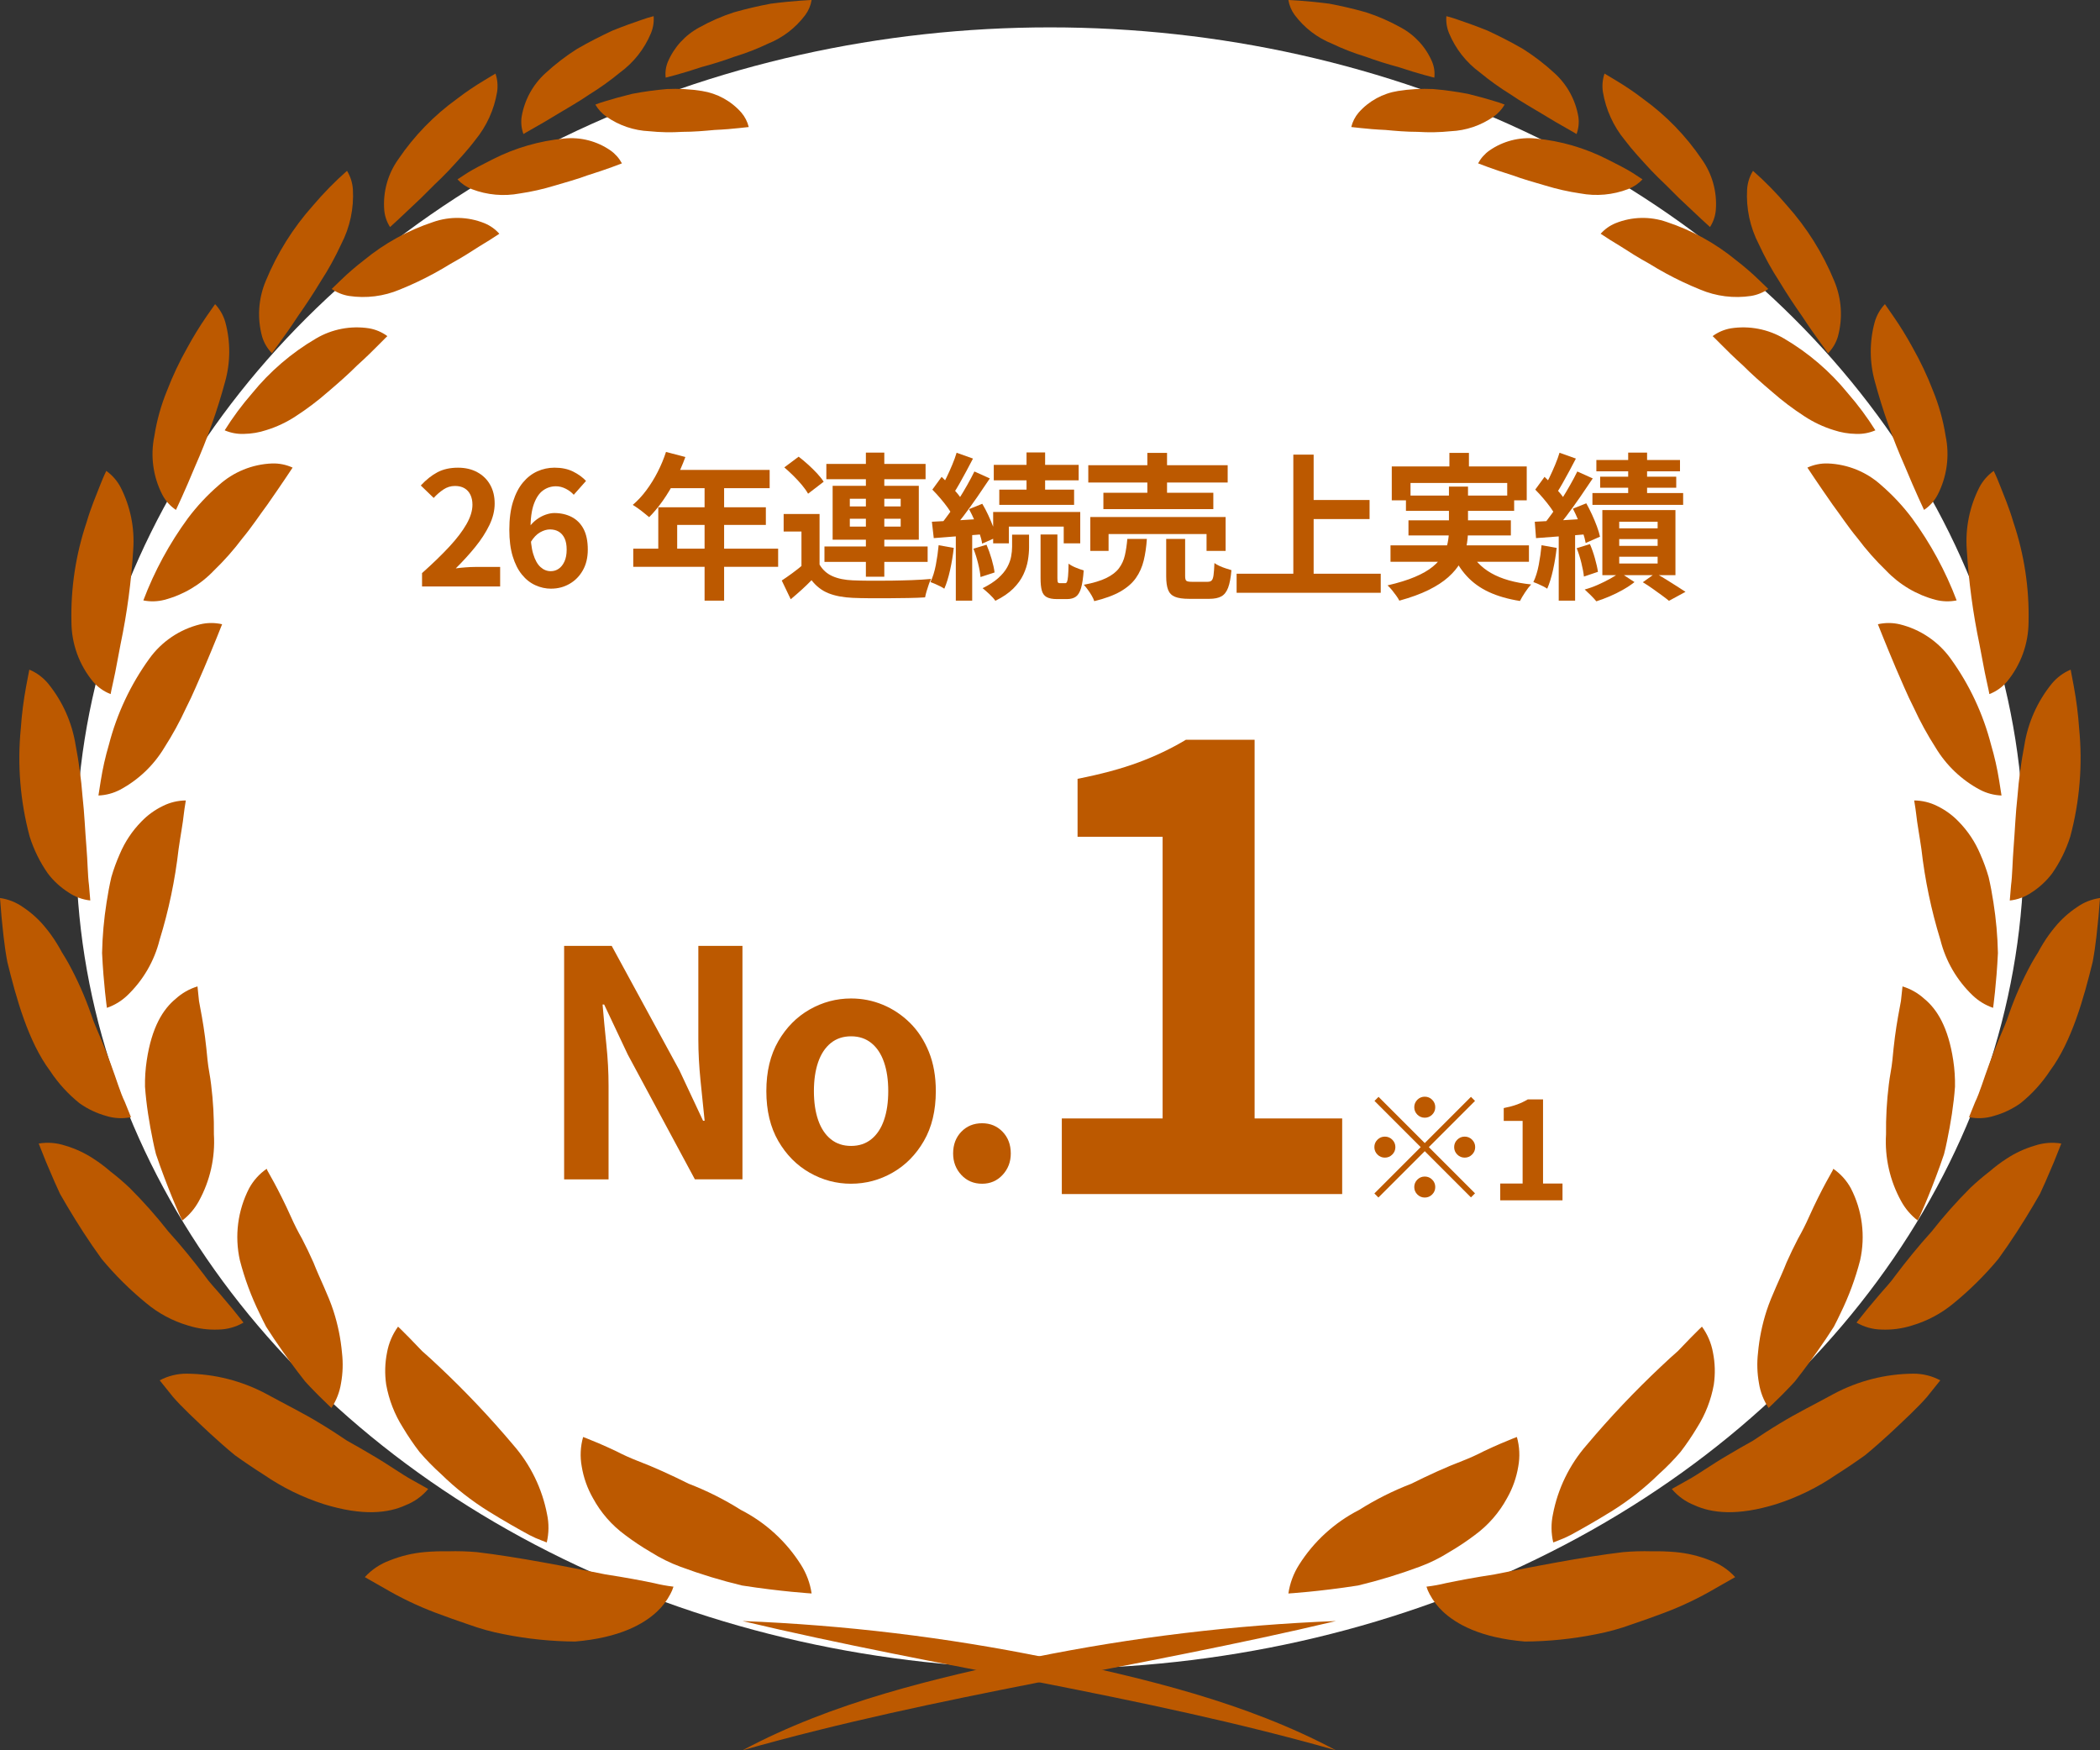 <?xml version="1.0" encoding="UTF-8"?>
<svg id="_レイヤー_1" data-name="レイヤー 1" xmlns="http://www.w3.org/2000/svg" width="120" height="100" viewBox="0 0 120 100">
  <rect x="0" y="0" width="120" height="100" fill="#333333" stroke="none"/>
  <defs>
    <style>
      .cls-1 {
        fill: #fff;
      }

      .cls-2 {
        fill: #bc5900;
      }
    </style>
  </defs>
  <ellipse id="_楕円形_73" data-name="楕円形 73" class="cls-1" cx="60" cy="48.454" rx="55.653" ry="46.89"/>
  <g>
    <path class="cls-2" d="M24.117,33.508v-.765c.606-.54,1.124-1.041,1.553-1.503.429-.462.758-.893.985-1.292.229-.399.342-.77.342-1.111,0-.216-.039-.405-.116-.567-.078-.162-.191-.287-.338-.374-.147-.087-.328-.131-.545-.131-.239,0-.46.068-.661.203-.201.135-.386.295-.554.481l-.737-.711c.312-.336.631-.589.958-.76.327-.171.716-.257,1.166-.257.42,0,.787.085,1.102.257.315.171.56.409.734.715.174.306.261.666.261,1.08,0,.402-.101.812-.302,1.229s-.47.833-.806,1.247c-.336.414-.708.822-1.115,1.224.174-.024.361-.043.562-.058.2-.015.379-.023.535-.023h1.439v1.116h-4.464Z"/>
    <path class="cls-2" d="M31.497,33.634c-.312,0-.613-.066-.904-.198-.291-.132-.548-.334-.77-.608-.222-.273-.397-.621-.526-1.044-.129-.423-.193-.928-.193-1.517,0-.618.07-1.152.211-1.602.142-.45.332-.818.572-1.103.239-.285.514-.497.823-.635.309-.138.635-.207.977-.207.408,0,.761.074,1.058.221s.544.326.742.536l-.702.792c-.114-.132-.264-.246-.45-.342-.186-.096-.375-.144-.566-.144-.271,0-.515.078-.733.234-.22.156-.395.414-.527.774-.132.36-.197.852-.197,1.476,0,.576.052,1.037.157,1.382.104.345.244.595.419.751.174.156.368.234.585.234.168,0,.319-.046.454-.14.135-.093.244-.23.328-.414s.126-.41.126-.68c0-.264-.04-.48-.121-.648s-.192-.294-.333-.378-.308-.126-.499-.126c-.181,0-.369.055-.567.167-.198.111-.381.304-.549.58l-.063-.891c.12-.168.263-.312.428-.432s.336-.21.513-.27.338-.09.481-.09c.372,0,.704.075.995.225.291.15.518.378.68.684.161.306.242.699.242,1.179,0,.456-.094.851-.283,1.184-.188.333-.442.591-.761.774-.317.183-.666.274-1.044.274Z"/>
    <path class="cls-2" d="M38.058,25.822l1.106.288c-.162.444-.353.879-.571,1.305-.219.426-.456.82-.711,1.183-.255.363-.518.68-.788.95-.071-.06-.165-.136-.278-.229-.114-.093-.229-.182-.347-.266s-.221-.153-.311-.207c.276-.234.534-.511.774-.833.239-.321.455-.669.647-1.044s.352-.757.478-1.147ZM36.186,31.348h8.279v1.035h-8.279v-1.035ZM37.616,28.981h6.147v1.008h-5.067v1.89h-1.08v-2.898ZM38.255,26.848h5.725v1.044h-6.246l.521-1.044ZM40.262,27.388h1.116v6.93h-1.116v-6.93Z"/>
    <path class="cls-2" d="M46.832,32.257c.175.3.42.521.738.662s.705.22,1.161.238c.271.012.596.02.977.022.381.003.78.001,1.197-.004s.824-.017,1.224-.031c.399-.015.758-.038,1.075-.068-.042.078-.085.182-.13.311s-.087.26-.126.392-.067.249-.086.351c-.275.018-.594.03-.954.036-.359.006-.731.01-1.116.013-.384.003-.756.003-1.115,0-.36-.003-.679-.01-.954-.022-.54-.024-.999-.111-1.377-.261-.378-.15-.702-.399-.973-.747-.174.18-.358.358-.553.535-.195.177-.407.362-.635.554l-.513-1.071c.191-.126.395-.267.607-.423.213-.156.418-.318.616-.486h.936ZM46.832,29.368v3.321h-1.034v-2.322h-1.018v-.999h2.052ZM44.817,26.704l.819-.612c.174.132.354.282.54.45.186.168.356.336.513.504s.282.327.378.477l-.891.684c-.084-.15-.2-.313-.347-.491-.147-.177-.311-.354-.49-.531-.181-.177-.354-.338-.522-.482ZM47.112,31.222h5.896v.882h-5.896v-.882ZM47.22,26.506h5.67v.873h-5.67v-.873ZM47.579,27.757h4.924v3.078h-4.924v-3.078ZM48.561,28.495v.441h2.907v-.441h-2.907ZM48.561,29.638v.45h2.907v-.45h-2.907ZM49.479,25.858h1.053v7.092h-1.053v-7.092Z"/>
    <path class="cls-2" d="M53.637,31.15l.864.153c-.048.432-.119.856-.212,1.273s-.202.77-.328,1.058c-.061-.042-.139-.087-.234-.135-.096-.048-.195-.095-.297-.14s-.188-.08-.261-.104c.132-.27.233-.594.306-.972s.126-.756.162-1.134ZM53.25,29.809c.401-.018.876-.043,1.422-.076.546-.033,1.101-.067,1.665-.104l.018.882c-.527.042-1.055.083-1.579.122-.525.039-.998.077-1.418.112l-.107-.936ZM53.277,27.973l.531-.729c.15.144.306.3.468.468s.312.336.45.504.24.324.307.468l-.576.819c-.066-.144-.164-.306-.293-.486-.129-.18-.271-.361-.428-.544-.155-.183-.309-.349-.459-.5ZM55.68,26.938l.882.396c-.222.336-.462.69-.72,1.062s-.517.729-.774,1.071-.504.642-.737.9l-.621-.342c.168-.204.343-.434.526-.688.183-.255.363-.522.54-.801.177-.279.344-.556.499-.833.156-.276.291-.531.405-.765ZM54.663,25.867l.936.333c-.12.234-.246.473-.378.716-.132.243-.261.477-.387.702s-.246.422-.36.59l-.72-.297c.107-.186.219-.396.333-.63.113-.234.224-.477.328-.729.105-.252.188-.48.248-.684ZM54.618,30.295h.936v4.023h-.936v-4.023ZM55.374,29.089l.756-.306c.12.198.233.414.342.648.108.234.204.461.288.68.084.219.144.416.18.589l-.818.36c-.024-.174-.075-.375-.153-.603s-.168-.46-.27-.698c-.103-.237-.211-.46-.324-.67ZM55.626,31.348l.747-.225c.107.246.205.519.292.819s.143.555.167.765l-.802.261c-.018-.216-.064-.476-.139-.778-.075-.303-.164-.583-.266-.842ZM57.831,30.547h.972v.729c0,.228-.022.476-.067.743-.045.267-.132.539-.261.814-.13.276-.321.542-.576.796s-.596.487-1.021.697c-.078-.114-.189-.238-.333-.374-.145-.135-.276-.25-.396-.346.366-.18.663-.372.892-.576.228-.204.398-.411.513-.621.114-.21.189-.414.225-.612.036-.198.055-.384.055-.558v-.693ZM56.751,29.251h4.977v1.791h-.944v-.954h-3.133v.954h-.899v-1.791ZM56.787,26.56h4.851v.882h-4.851v-.882ZM57.102,27.973h4.275v.873h-4.275v-.873ZM58.659,25.849h1.062v2.547h-1.062v-2.547ZM59.46,30.538h.963v2.493c0,.126.009.206.027.239.018.033.057.049.116.049h.307c.042,0,.074-.025.099-.077.024-.051.044-.156.059-.315.015-.159.025-.4.031-.725.096.078.231.153.405.225.174.072.327.126.459.162-.03.426-.08.759-.148.999-.069.24-.168.406-.297.5-.129.093-.299.14-.509.14h-.576c-.252,0-.447-.038-.585-.113s-.23-.2-.278-.374c-.049-.174-.072-.411-.072-.711v-2.493Z"/>
    <path class="cls-2" d="M64.419,30.791h1.116c-.03.45-.09.861-.18,1.233-.091.372-.239.705-.446.999s-.501.55-.882.77c-.381.219-.881.403-1.498.553-.03-.096-.078-.201-.145-.315-.065-.114-.14-.227-.221-.337-.08-.111-.157-.206-.229-.284.54-.102.97-.231,1.287-.387.318-.156.559-.342.721-.558s.274-.462.337-.738c.063-.276.109-.588.14-.936ZM62.188,26.578h7.965v.99h-7.965v-.99ZM62.304,29.539h7.731v1.935h-1.089v-.963h-5.599v.963h-1.044v-1.935ZM63.051,28.153h6.282v.936h-6.282v-.936ZM65.563,25.876h1.125v2.799h-1.125v-2.799ZM66.642,30.791h1.08v2.124c0,.138.022.227.067.266.046.039.149.059.311.059h.909c.103,0,.179-.025.229-.077.051-.051.087-.153.108-.306.021-.153.037-.383.05-.688.071.054.166.108.283.162.117.054.236.101.359.14s.233.074.329.104c-.036.432-.1.767-.189,1.003-.09.237-.219.402-.387.495-.168.093-.396.14-.684.14h-1.161c-.349,0-.617-.039-.806-.117-.189-.078-.319-.211-.392-.4s-.108-.446-.108-.77v-2.133Z"/>
    <path class="cls-2" d="M70.664,32.779h8.235v1.089h-8.235v-1.089ZM73.904,25.975h1.161v7.407h-1.161v-7.407ZM74.517,28.567h3.744v1.089h-3.744v-1.089Z"/>
    <path class="cls-2" d="M82.797,27.802h1.089v2.502c0,.312-.031.624-.095.936-.062.312-.177.614-.342.905s-.396.568-.693.833c-.297.264-.673.508-1.129.733s-1.012.427-1.665.607c-.042-.084-.101-.179-.176-.284s-.156-.211-.243-.319-.173-.198-.256-.27c.623-.144,1.147-.306,1.57-.486.423-.18.762-.375,1.017-.585s.448-.431.581-.662c.132-.231.222-.465.27-.702.048-.237.072-.479.072-.725v-2.484ZM79.458,31.159h7.91v.936h-7.91v-.936ZM79.529,26.65h7.713v1.935h-1.115v-.99h-5.526v.99h-1.071v-1.935ZM80.34,28.315h6.183v.873h-6.183v-.873ZM80.484,29.729h5.851v.864h-5.851v-.864ZM82.823,25.876h1.116v1.431h-1.116v-1.431ZM83.922,31.348c.27.594.698,1.059,1.287,1.395.588.336,1.35.552,2.285.648-.107.114-.223.264-.346.45s-.221.351-.293.495c-.684-.108-1.274-.278-1.772-.509s-.92-.534-1.265-.909c-.346-.375-.632-.83-.859-1.364l.963-.207Z"/>
    <path class="cls-2" d="M88.089,31.15l.864.153c-.048.432-.119.856-.212,1.273s-.202.77-.328,1.058c-.061-.042-.139-.087-.234-.135-.096-.048-.195-.095-.297-.14s-.188-.08-.261-.104c.132-.27.233-.594.306-.972s.126-.756.162-1.134ZM87.702,29.809c.401-.018.876-.043,1.422-.076.546-.033,1.101-.067,1.665-.104l.018.882c-.534.048-1.066.09-1.598.126-.53.036-1.009.072-1.436.108l-.071-.936ZM87.729,27.973l.531-.729c.15.144.306.3.468.468s.312.336.45.504.24.324.307.468l-.576.819c-.066-.144-.164-.306-.293-.486-.129-.18-.271-.361-.428-.544-.155-.183-.309-.349-.459-.5ZM90.132,26.938l.882.396c-.222.336-.462.69-.72,1.062s-.517.729-.774,1.071-.504.642-.737.9l-.621-.342c.168-.204.343-.434.526-.688.183-.255.363-.522.54-.801.177-.279.344-.556.499-.833.156-.276.291-.531.405-.765ZM89.115,25.867l.936.333c-.12.234-.246.473-.378.716-.132.243-.261.477-.387.702s-.246.422-.36.59l-.72-.297c.107-.186.219-.396.333-.63.113-.234.224-.477.328-.729.105-.252.188-.48.248-.684ZM89.07,30.295h.936v4.023h-.936v-4.023ZM89.88,29.062l.765-.306c.114.204.224.42.329.648.104.228.198.452.278.67.081.219.14.416.176.589l-.818.36c-.03-.174-.083-.374-.158-.599s-.162-.456-.261-.693c-.099-.237-.202-.46-.311-.67ZM90.096,31.321l.756-.234c.108.246.204.519.288.819.084.3.142.555.171.765l-.801.27c-.023-.222-.073-.484-.148-.788-.075-.303-.163-.581-.266-.833ZM92.562,32.708l.837.549c-.18.144-.393.287-.639.427-.246.141-.503.269-.77.383-.267.114-.523.21-.77.288-.078-.096-.182-.208-.311-.338-.129-.129-.247-.241-.355-.337.246-.066.495-.154.747-.266.252-.111.489-.228.711-.351s.405-.242.549-.355ZM90.996,28.171h5.184v.675h-5.184v-.675ZM91.221,26.281h4.779v.648h-4.779v-.648ZM91.437,27.235h4.348v.63h-4.348v-.63ZM91.563,29.143h4.177v3.717h-4.177v-3.717ZM92.527,29.809v.378h2.195v-.378h-2.195ZM92.527,30.799v.387h2.195v-.387h-2.195ZM92.527,31.807v.387h2.195v-.387h-2.195ZM93.039,25.858h1.08v2.88h-1.08v-2.88ZM93.876,33.265l.72-.513c.198.108.403.228.617.36.213.132.415.26.607.382.191.123.356.229.494.32l-.944.513c-.108-.09-.246-.196-.414-.319s-.346-.25-.531-.382c-.186-.132-.369-.252-.549-.36Z"/>
  </g>
  <g>
    <path class="cls-2" d="M32.236,67.379v-13.337h2.719l3.869,7.11,1.351,2.88h.09c-.072-.696-.15-1.458-.234-2.286-.084-.828-.126-1.62-.126-2.375v-5.328h2.521v13.337h-2.718l-3.834-7.127-1.351-2.862h-.09c.06.72.132,1.482.216,2.286.084.804.126,1.59.126,2.358v5.346h-2.538Z"/>
    <path class="cls-2" d="M48.633,67.631c-.84,0-1.629-.21-2.367-.63-.737-.42-1.335-1.022-1.791-1.809s-.684-1.737-.684-2.854.228-2.066.684-2.853c.456-.786,1.054-1.389,1.791-1.809.738-.42,1.527-.63,2.367-.63.636,0,1.242.12,1.818.36.576.24,1.092.585,1.548,1.035s.815,1.002,1.08,1.656c.264.654.396,1.4.396,2.24,0,1.116-.228,2.067-.684,2.854s-1.053,1.389-1.791,1.809-1.527.63-2.367.63ZM48.633,65.471c.456,0,.843-.128,1.161-.387.318-.258.558-.621.72-1.089s.243-1.02.243-1.656-.081-1.188-.243-1.655c-.162-.468-.401-.831-.72-1.089-.318-.258-.705-.387-1.161-.387s-.843.129-1.161.387c-.317.258-.558.621-.72,1.089-.162.468-.243,1.02-.243,1.655s.081,1.188.243,1.656.402.831.72,1.089c.318.259.705.387,1.161.387Z"/>
    <path class="cls-2" d="M56.12,67.631c-.479,0-.876-.168-1.188-.504-.312-.336-.468-.744-.468-1.224,0-.504.155-.918.468-1.242.312-.324.708-.486,1.188-.486.469,0,.858.162,1.17.486.312.324.469.738.469,1.242,0,.479-.156.888-.469,1.224-.312.336-.701.504-1.17.504Z"/>
    <path class="cls-2" d="M60.675,68.22v-4.32h5.76v-16.092h-4.86v-3.312c1.345-.264,2.502-.576,3.475-.936.972-.36,1.878-.792,2.718-1.296h3.924v21.636h5.004v4.32h-16.02Z"/>
    <path class="cls-2" d="M81.415,65.308l2.64-2.641.232.232-2.64,2.64,2.64,2.641-.232.231-2.64-2.64-2.648,2.647-.231-.231,2.647-2.648-2.64-2.64.232-.232,2.64,2.641ZM79.736,65.539c0,.166-.059.307-.177.424-.117.118-.259.177-.424.177s-.307-.059-.424-.177c-.117-.117-.176-.258-.176-.424,0-.165.059-.307.176-.424s.259-.176.424-.176.307.059.424.176c.118.117.177.259.177.424ZM81.415,63.859c-.165,0-.307-.059-.424-.176s-.176-.259-.176-.424c0-.166.059-.307.176-.425.117-.117.259-.176.424-.176s.307.059.424.176c.117.118.176.259.176.425,0,.165-.059.307-.176.424s-.259.176-.424.176ZM81.415,67.22c.165,0,.307.059.424.176s.176.259.176.424-.059.307-.176.424-.259.176-.424.176-.307-.059-.424-.176-.176-.259-.176-.424.059-.307.176-.424.259-.176.424-.176ZM83.095,65.539c0-.165.059-.307.177-.424.117-.117.258-.176.424-.176.165,0,.307.059.424.176s.176.259.176.424c0,.166-.059.307-.176.424-.117.118-.259.177-.424.177-.166,0-.307-.059-.424-.177-.118-.117-.177-.258-.177-.424Z"/>
    <path class="cls-2" d="M85.728,68.579v-.96h1.279v-3.576h-1.079v-.735c.298-.059.556-.128.771-.208s.417-.176.604-.288h.871v4.808h1.112v.96h-3.56Z"/>
  </g>
  <g id="_グループ_8373" data-name="グループ 8373">
    <g id="_グループ_8351" data-name="グループ 8351">
      <path id="_パス_6504" data-name="パス 6504" class="cls-2" d="M73.622,0c.051.311.175.606.363.86.547.729,1.282,1.294,2.127,1.634.613.293,1.247.54,1.896.737.655.241,1.313.444,1.901.6,1.161.39,2.053.604,2.053.604.035-.305-.007-.615-.124-.899-.359-.845-.997-1.541-1.807-1.973-.626-.35-1.285-.637-1.967-.858-.713-.205-1.444-.37-2.102-.494-1.323-.173-2.341-.211-2.341-.211Z"/>
    </g>
    <g id="_グループ_8352" data-name="グループ 8352">
      <path id="_パス_6505" data-name="パス 6505" class="cls-2" d="M77.215,7.257c.074-.305.219-.589.424-.827.584-.662,1.382-1.098,2.255-1.233.661-.105,1.331-.142,2-.11.668.058,1.333.15,1.991.276.602.148,1.128.296,1.502.412.201.057.399.124.593.201-.159.274-.377.51-.636.691-.72.503-1.567.791-2.444.83-.629.065-1.262.077-1.893.036-.647,0-1.278-.055-1.836-.108-.564-.024-1.052-.069-1.4-.107s-.554-.06-.554-.06Z"/>
    </g>
    <g id="_グループ_8353" data-name="グループ 8353">
      <path id="_パス_6506" data-name="パス 6506" class="cls-2" d="M82.649.924c-.026.331.026.664.153.972.372.895.982,1.671,1.764,2.244.557.459,1.145.88,1.759,1.259.61.421,1.248.773,1.802,1.111.554.338,1.044.627,1.399.822s.562.327.562.327c.115-.311.152-.645.107-.973-.159-.96-.635-1.84-1.354-2.496-.559-.516-1.162-.98-1.804-1.388-.679-.396-1.39-.753-2.034-1.053-.658-.264-1.247-.473-1.671-.616-.224-.081-.452-.151-.683-.21Z"/>
    </g>
    <g id="_グループ_8354" data-name="グループ 8354">
      <path id="_パス_6507" data-name="パス 6507" class="cls-2" d="M84.462,9.333c.157-.292.379-.544.65-.735.772-.536,1.711-.779,2.646-.684,1.423.135,2.808.537,4.082,1.185.593.296,1.111.564,1.461.784l.557.365c-.229.245-.511.435-.824.556-.872.334-1.82.419-2.737.246-.669-.098-1.33-.247-1.976-.444-.659-.191-1.315-.377-1.877-.586-1.147-.354-1.981-.687-1.981-.687Z"/>
    </g>
    <g id="_グループ_8355" data-name="グループ 8355">
      <path id="_パス_6508" data-name="パス 6508" class="cls-2" d="M91.687,4.204c-.114.336-.146.695-.093,1.046.168,1.012.6,1.962,1.252,2.754.435.579.973,1.153,1.505,1.73.27.283.548.556.822.815l.773.77,1.259,1.185.509.467c.19-.293.304-.629.333-.978.08-1.031-.206-2.058-.807-2.899-.904-1.335-2.036-2.5-3.344-3.443-.498-.382-1.017-.734-1.556-1.056l-.653-.392Z"/>
    </g>
    <g id="_グループ_8356" data-name="グループ 8356">
      <path id="_パス_6509" data-name="パス 6509" class="cls-2" d="M91.467,13.355c.235-.265.528-.472.857-.605.931-.374,1.966-.399,2.914-.069,1.445.478,2.789,1.218,3.964,2.184.466.358.911.742,1.333,1.151l.51.493c-.295.206-.632.342-.987.4-.984.148-1.99.022-2.907-.366-.67-.271-1.324-.579-1.959-.925-.324-.175-.639-.361-.94-.546-.311-.172-.607-.346-.882-.514-.544-.346-1.019-.647-1.364-.852l-.54-.351Z"/>
    </g>
    <g id="_グループ_8357" data-name="グループ 8357">
      <path id="_パス_6510" data-name="パス 6510" class="cls-2" d="M100.171,9.761c-.196.319-.311.681-.336,1.055-.064,1.085.166,2.168.667,3.133.34.738.732,1.451,1.175,2.132.43.714.889,1.401,1.31,2,.401.615.773,1.137,1.044,1.507s.427.597.427.597c.262-.266.456-.592.563-.95.29-1.055.217-2.177-.208-3.185-.648-1.576-1.558-3.031-2.693-4.301-.6-.709-1.251-1.373-1.947-1.987Z"/>
    </g>
    <g id="_グループ_8358" data-name="グループ 8358">
      <path id="_パス_6511" data-name="パス 6511" class="cls-2" d="M97.864,19.204c.307-.226.662-.378,1.037-.444,1.052-.165,2.129.041,3.046.583,1.396.818,2.633,1.88,3.653,3.136.576.66,1.099,1.365,1.565,2.107-.35.151-.73.221-1.111.204-.431-.007-.858-.08-1.267-.216-.594-.183-1.16-.449-1.679-.791-.647-.418-1.263-.884-1.842-1.392-.599-.509-1.185-1.024-1.669-1.512-.513-.462-.942-.884-1.243-1.192s-.489-.483-.489-.483Z"/>
    </g>
    <g id="_グループ_8359" data-name="グループ 8359">
      <path id="_パス_6512" data-name="パス 6512" class="cls-2" d="M107.709,17.376c-.274.291-.475.644-.584,1.028-.303,1.115-.299,2.291.012,3.404.446,1.65,1.018,3.264,1.71,4.827.596,1.439,1.098,2.498,1.098,2.498.327-.218.595-.515.777-.864.533-1.035.694-2.221.457-3.36-.14-.892-.384-1.765-.727-2.6-.325-.844-.712-1.662-1.158-2.449-.335-.616-.703-1.213-1.102-1.79l-.483-.694Z"/>
    </g>
    <g id="_グループ_8360" data-name="グループ 8360">
      <path id="_パス_6513" data-name="パス 6513" class="cls-2" d="M103.28,26.716c.365-.167.764-.249,1.165-.237,1.135.042,2.219.483,3.06,1.247.649.562,1.237,1.192,1.753,1.879,1.058,1.444,1.916,3.025,2.55,4.699-.396.079-.805.069-1.196-.031-1.085-.285-2.069-.867-2.842-1.681-.588-.568-1.13-1.182-1.621-1.836-.537-.644-.985-1.333-1.425-1.921-.84-1.199-1.444-2.118-1.444-2.118Z"/>
    </g>
    <g id="_グループ_8361" data-name="グループ 8361">
      <path id="_パス_6514" data-name="パス 6514" class="cls-2" d="M113.926,26.905c-.345.245-.627.569-.822.944-.558,1.098-.806,2.327-.717,3.556.11,1.816.352,3.621.724,5.402.162.815.279,1.53.396,2.034s.171.815.171.815c.393-.151.741-.399,1.013-.72.788-.958,1.222-2.158,1.227-3.399.045-1.934-.248-3.861-.865-5.694-.251-.861-.564-1.581-.768-2.107s-.359-.832-.359-.832Z"/>
    </g>
    <g id="_グループ_8362" data-name="グループ 8362">
      <path id="_パス_6515" data-name="パス 6515" class="cls-2" d="M107.308,35.665c.415-.095.846-.093,1.259.006,1.17.289,2.199.985,2.902,1.964,1.068,1.479,1.85,3.145,2.305,4.912.2.677.356,1.366.466,2.063l.132.84c-.431-.017-.852-.129-1.234-.329-1.047-.559-1.922-1.392-2.533-2.409-.464-.723-.877-1.477-1.237-2.257-.402-.784-.723-1.586-1.037-2.292-.6-1.419-1.023-2.498-1.023-2.498Z"/>
    </g>
    <g id="_グループ_8363" data-name="グループ 8363">
      <path id="_パス_6516" data-name="パス 6516" class="cls-2" d="M118.325,38.258c-.417.175-.786.449-1.076.797-.827,1.018-1.37,2.237-1.573,3.533-.185.961-.316,1.932-.391,2.908-.113,1-.148,1.99-.219,2.871-.07.881-.074,1.651-.148,2.201l-.074.881c.447-.047.875-.205,1.245-.459.449-.287.844-.652,1.167-1.076.456-.65.809-1.366,1.047-2.123.539-2.014.709-4.108.504-6.183-.055-.804-.157-1.604-.304-2.396-.113-.596-.18-.954-.18-.954Z"/>
    </g>
    <g id="_グループ_8364" data-name="グループ 8364">
      <path id="_パス_6517" data-name="パス 6517" class="cls-2" d="M109.382,45.733c.454.004.902.111,1.308.314.459.221.875.522,1.228.889.525.534.944,1.162,1.235,1.852.191.43.353.872.483,1.324.109.467.199.953.274,1.446.151.956.237,1.921.257,2.889-.084,1.782-.276,3.135-.276,3.135-.435-.149-.833-.391-1.165-.709-.904-.862-1.544-1.963-1.847-3.175-.522-1.691-.884-3.427-1.084-5.185-.113-.79-.245-1.481-.296-1.98-.027-.248-.061-.444-.083-.584s-.034-.216-.034-.216Z"/>
    </g>
    <g id="_グループ_8365" data-name="グループ 8365">
      <path id="_パス_6518" data-name="パス 6518" class="cls-2" d="M120,51.307c-.478.067-.933.249-1.325.53-.471.313-.892.694-1.25,1.131-.239.286-.457.589-.653.905-.108.173-.214.356-.319.552-.124.194-.248.4-.37.619-.502.918-.928,1.876-1.274,2.864-.159.504-.388.99-.585,1.468s-.379.944-.541,1.384c-.33.879-.553,1.664-.815,2.196l-.352.872c.467.096.951.073,1.407-.068.547-.151,1.064-.395,1.527-.723.656-.525,1.226-1.15,1.688-1.852,1.259-1.69,1.941-4.194,2.444-6.23.191-1.024.264-1.94.332-2.593l.087-1.055Z"/>
    </g>
    <g id="_グループ_8366" data-name="グループ 8366">
      <path id="_パス_6519" data-name="パス 6519" class="cls-2" d="M108.715,56.357c.464.141.89.384,1.247.71.723.593,1.366,1.616,1.653,3.52.075.496.108.997.099,1.499-.036.507-.097,1.03-.176,1.556s-.176,1.047-.281,1.556c-.056.253-.103.508-.171.748-.082.236-.162.467-.24.689-.32.889-.635,1.67-.869,2.222-.119.276-.216.496-.281.647-.032.078-.072.152-.119.222-.386-.297-.706-.672-.939-1.1-.644-1.166-.944-2.491-.864-3.82-.012-.949.041-1.897.158-2.839.052-.477.161-.933.205-1.395s.089-.908.144-1.324c.108-.832.249-1.546.344-2.058.056-.521.09-.833.09-.833Z"/>
    </g>
    <g id="_グループ_8367" data-name="グループ 8367">
      <path id="_パス_6520" data-name="パス 6520" class="cls-2" d="M117.789,65.334c-.506-.084-1.024-.043-1.511.118-.576.169-1.124.423-1.625.753-.332.215-.649.453-.947.712-.387.297-.757.613-1.111.948-.786.784-1.524,1.615-2.21,2.489-.768.848-1.473,1.723-2.074,2.519-.283.408-.616.741-.889,1.066s-.513.607-.713.846l-.623.779c.433.253.924.39,1.425.399.595.026,1.189-.054,1.756-.235.871-.258,1.68-.691,2.377-1.273.925-.757,1.776-1.6,2.541-2.519.727-.997,1.402-2.054,1.974-3.019l.409-.703c.108-.237.211-.464.309-.679l.492-1.147.42-1.054Z"/>
    </g>
    <g id="_グループ_8368" data-name="グループ 8368">
      <path id="_パス_6521" data-name="パス 6521" class="cls-2" d="M104.761,66.778c.416.287.759.667,1.001,1.111.654,1.267.841,2.723.531,4.115-.271,1.048-.648,2.066-1.125,3.037-.121.255-.244.512-.376.76l-.453.693c-.305.455-.614.889-.913,1.299s-.588.786-.853,1.124c-.284.319-.557.584-.779.815l-.73.711c-.286-.428-.474-.914-.553-1.423-.102-.566-.12-1.144-.055-1.715.073-.821.238-1.631.492-2.415.296-.911.766-1.807,1.143-2.765.206-.465.425-.917.648-1.347.23-.404.44-.819.629-1.244.363-.81.713-1.494.974-1.977l.313-.564c.043-.067.078-.139.105-.214Z"/>
    </g>
    <g id="_グループ_8369" data-name="グループ 8369">
      <path id="_パス_6522" data-name="パス 6522" class="cls-2" d="M110.874,78.864c-.476-.254-1.008-.385-1.547-.381-1.59.012-3.154.411-4.556,1.162-.963.533-2.084,1.077-3.111,1.709-.519.312-1.016.639-1.499.963-.513.283-1.002.567-1.458.839-.918.535-1.664,1.079-2.247,1.396l-.924.519c.347.414.793.733,1.297.929.956.439,2.411.638,4.676-.065,1.215-.39,2.366-.955,3.418-1.678.561-.355,1.116-.73,1.647-1.111.504-.406.969-.833,1.412-1.233.873-.815,1.646-1.537,2.136-2.107l.755-.941Z"/>
    </g>
    <g id="_グループ_8370" data-name="グループ 8370">
      <path id="_パス_6523" data-name="パス 6523" class="cls-2" d="M97.254,75.796c.318.438.533.942.629,1.475.122.605.138,1.226.049,1.836-.156.871-.48,1.704-.954,2.451-.289.484-.606.951-.949,1.398-.382.446-.793.867-1.23,1.259-.826.81-1.738,1.526-2.72,2.136-.909.563-1.733,1.027-2.328,1.35-.235.123-.477.23-.726.321l-.268.104c-.124-.527-.131-1.075-.019-1.604.279-1.467.944-2.834,1.926-3.959,1.333-1.583,2.757-3.087,4.265-4.504.336-.32.657-.611.95-.867.271-.284.512-.535.713-.741.408-.419.663-.656.663-.656Z"/>
    </g>
    <g id="_グループ_8371" data-name="グループ 8371">
      <path id="_パス_6524" data-name="パス 6524" class="cls-2" d="M99.152,90.106c-.392-.43-.883-.757-1.43-.955-.633-.254-1.299-.413-1.978-.474-.448-.04-.898-.055-1.348-.046-.553-.016-1.107,0-1.658.049-2.359.282-5.139.832-7.343,1.273-1.119.17-2.084.354-2.772.498-.366.09-.737.157-1.111.201.045.147.105.29.179.425.195.369.449.704.753.99.763.719,2.148,1.507,4.693,1.72,1.362-.009,2.719-.148,4.055-.415.694-.131,1.376-.319,2.039-.561.659-.222,1.298-.45,1.898-.677,1.003-.379,1.971-.843,2.896-1.386l1.127-.641Z"/>
    </g>
    <g id="_グループ_8372" data-name="グループ 8372">
      <path id="_パス_6525" data-name="パス 6525" class="cls-2" d="M86.679,82.101c.155.547.182,1.122.08,1.681-.104.635-.32,1.247-.639,1.807-.45.832-1.079,1.554-1.843,2.113-.472.357-.966.685-1.477.983-.531.334-1.096.613-1.685.83-1.149.427-2.323.785-3.515,1.071-2.241.35-3.978.456-3.978.456.086-.584.294-1.143.61-1.641.843-1.335,2.03-2.418,3.436-3.135.94-.593,1.936-1.093,2.973-1.492,1.011-.503,2.016-.963,2.922-1.306.421-.164.833-.35,1.233-.558.37-.176.704-.324.983-.444.557-.239.899-.365.899-.365Z"/>
    </g>
  </g>
  <g id="_グループ_8396" data-name="グループ 8396">
    <g id="_グループ_8374" data-name="グループ 8374">
      <path id="_パス_6526" data-name="パス 6526" class="cls-2" d="M46.378,0c-.051.311-.175.606-.363.86-.547.729-1.282,1.294-2.127,1.634-.613.293-1.247.54-1.896.737-.655.241-1.313.444-1.901.6-1.161.39-2.053.604-2.053.604-.035-.305.007-.615.124-.899.359-.845.997-1.541,1.807-1.973.626-.35,1.285-.637,1.967-.858.713-.205,1.444-.37,2.102-.494,1.323-.173,2.341-.211,2.341-.211Z"/>
    </g>
    <g id="_グループ_8375" data-name="グループ 8375">
      <path id="_パス_6527" data-name="パス 6527" class="cls-2" d="M42.785,7.257c-.074-.305-.219-.589-.424-.827-.584-.662-1.382-1.098-2.255-1.233-.661-.105-1.331-.142-2-.11-.668.058-1.333.15-1.991.276-.602.148-1.128.296-1.502.412-.201.057-.399.124-.593.201.159.274.377.51.636.691.72.503,1.567.791,2.444.83.629.065,1.262.077,1.893.036.647,0,1.278-.055,1.836-.108.564-.024,1.052-.069,1.4-.107s.554-.06.554-.06Z"/>
    </g>
    <g id="_グループ_8376" data-name="グループ 8376">
      <path id="_パス_6528" data-name="パス 6528" class="cls-2" d="M37.351.924c.026.331-.026.664-.153.972-.372.895-.982,1.671-1.764,2.244-.557.459-1.145.88-1.759,1.259-.61.421-1.248.773-1.802,1.111-.554.338-1.044.627-1.399.822s-.562.327-.562.327c-.115-.311-.152-.645-.107-.973.159-.96.635-1.84,1.354-2.496.559-.516,1.162-.98,1.804-1.388.679-.396,1.39-.753,2.034-1.053.655-.264,1.244-.473,1.67-.616.224-.081.453-.151.684-.21Z"/>
    </g>
    <g id="_グループ_8377" data-name="グループ 8377">
      <path id="_パス_6529" data-name="パス 6529" class="cls-2" d="M35.538,9.333c-.157-.292-.379-.544-.65-.735-.772-.536-1.711-.779-2.646-.684-1.423.135-2.808.537-4.082,1.185-.593.296-1.107.564-1.461.784l-.557.365c.228.246.509.438.821.56.872.334,1.82.419,2.737.246.669-.098,1.33-.247,1.976-.444.659-.191,1.315-.377,1.877-.586,1.15-.358,1.984-.69,1.984-.69Z"/>
    </g>
    <g id="_グループ_8378" data-name="グループ 8378">
      <path id="_パス_6530" data-name="パス 6530" class="cls-2" d="M28.313,4.204c.114.337.146.696.093,1.047-.168,1.012-.6,1.962-1.252,2.754-.435.579-.973,1.153-1.505,1.73-.27.283-.548.556-.822.815l-.773.77-1.256,1.185-.509.467c-.19-.293-.304-.629-.333-.978-.08-1.031.206-2.058.807-2.899.904-1.335,2.036-2.5,3.344-3.443.498-.382,1.017-.734,1.556-1.056l.65-.393Z"/>
    </g>
    <g id="_グループ_8379" data-name="グループ 8379">
      <path id="_パス_6531" data-name="パス 6531" class="cls-2" d="M28.533,13.355c-.235-.265-.528-.472-.857-.605-.931-.374-1.966-.399-2.914-.069-1.445.478-2.789,1.218-3.964,2.184-.466.358-.911.742-1.333,1.151l-.51.493c.295.206.632.342.987.4.984.148,1.99.022,2.907-.366.67-.271,1.324-.579,1.959-.925.324-.175.639-.361.94-.546.311-.172.607-.346.882-.514.544-.346,1.019-.647,1.364-.852l.54-.351Z"/>
    </g>
    <g id="_グループ_8380" data-name="グループ 8380">
      <path id="_パス_6532" data-name="パス 6532" class="cls-2" d="M19.829,9.761c.196.319.311.681.336,1.055.064,1.085-.166,2.168-.667,3.133-.34.738-.732,1.451-1.175,2.132-.43.714-.889,1.401-1.31,2-.401.615-.773,1.137-1.044,1.507s-.427.597-.427.597c-.262-.266-.455-.592-.563-.95-.29-1.055-.217-2.177.208-3.185.648-1.576,1.558-3.031,2.693-4.301.6-.709,1.251-1.373,1.947-1.987Z"/>
    </g>
    <g id="_グループ_8381" data-name="グループ 8381">
      <path id="_パス_6533" data-name="パス 6533" class="cls-2" d="M22.136,19.204c-.307-.226-.662-.378-1.037-.444-1.052-.165-2.129.041-3.046.583-1.396.818-2.633,1.88-3.653,3.136-.575.66-1.097,1.365-1.561,2.107.35.151.73.221,1.111.204.431-.007.858-.08,1.267-.216.594-.183,1.16-.449,1.679-.791.647-.418,1.263-.884,1.842-1.392.599-.509,1.185-1.024,1.669-1.512.513-.462.942-.884,1.243-1.192s.485-.483.485-.483Z"/>
    </g>
    <g id="_グループ_8382" data-name="グループ 8382">
      <path id="_パス_6534" data-name="パス 6534" class="cls-2" d="M12.291,17.376c.274.291.475.644.584,1.028.303,1.115.299,2.291-.012,3.404-.446,1.65-1.018,3.264-1.71,4.827-.593,1.439-1.098,2.498-1.098,2.498-.327-.218-.595-.515-.777-.864-.533-1.035-.694-2.221-.457-3.36.14-.892.384-1.765.727-2.6.325-.844.712-1.662,1.158-2.449.335-.617.703-1.215,1.102-1.793l.483-.691Z"/>
    </g>
    <g id="_グループ_8383" data-name="グループ 8383">
      <path id="_パス_6535" data-name="パス 6535" class="cls-2" d="M16.72,26.716c-.365-.167-.763-.248-1.164-.237-1.135.042-2.219.483-3.06,1.247-.65.562-1.238,1.192-1.755,1.879-1.058,1.444-1.916,3.025-2.55,4.699.396.079.805.069,1.196-.031,1.085-.285,2.069-.867,2.842-1.681.589-.568,1.132-1.182,1.623-1.836.537-.644.985-1.333,1.425-1.921.839-1.199,1.443-2.118,1.443-2.118Z"/>
    </g>
    <g id="_グループ_8384" data-name="グループ 8384">
      <path id="_パス_6536" data-name="パス 6536" class="cls-2" d="M6.074,26.905c.345.245.627.569.822.944.558,1.098.806,2.327.717,3.556-.11,1.816-.352,3.621-.724,5.402-.162.815-.279,1.53-.396,2.034s-.171.815-.171.815c-.393-.151-.741-.399-1.013-.72-.788-.958-1.222-2.158-1.227-3.399-.045-1.934.248-3.861.865-5.694.251-.861.564-1.581.768-2.107s.359-.832.359-.832Z"/>
    </g>
    <g id="_グループ_8385" data-name="グループ 8385">
      <path id="_パス_6537" data-name="パス 6537" class="cls-2" d="M12.692,35.665c-.415-.095-.846-.093-1.259.006-1.17.289-2.199.985-2.902,1.964-1.07,1.479-1.852,3.145-2.308,4.912-.2.677-.356,1.366-.466,2.063l-.132.84c.431-.017.852-.129,1.234-.329,1.047-.559,1.922-1.392,2.533-2.409.464-.723.877-1.477,1.237-2.257.402-.784.723-1.586,1.037-2.292.603-1.419,1.026-2.498,1.026-2.498Z"/>
    </g>
    <g id="_グループ_8386" data-name="グループ 8386">
      <path id="_パス_6538" data-name="パス 6538" class="cls-2" d="M1.675,38.258c.417.175.786.449,1.076.797.827,1.017,1.369,2.235,1.573,3.53.185.961.316,1.932.391,2.908.113,1,.148,1.99.222,2.871s.074,1.651.148,2.201l.074.881c-.447-.047-.875-.205-1.245-.459-.451-.286-.848-.649-1.173-1.073-.456-.65-.809-1.366-1.047-2.123-.539-2.014-.709-4.108-.504-6.183.055-.804.157-1.604.304-2.396.115-.596.182-.954.182-.954Z"/>
    </g>
    <g id="_グループ_8387" data-name="グループ 8387">
      <path id="_パス_6539" data-name="パス 6539" class="cls-2" d="M10.618,45.733c-.454.004-.902.111-1.308.314-.459.221-.875.522-1.228.889-.525.534-.944,1.162-1.235,1.852-.191.43-.353.872-.483,1.324-.109.467-.199.953-.274,1.446-.151.956-.237,1.921-.257,2.889.084,1.782.276,3.135.276,3.135.435-.149.833-.391,1.165-.709.904-.863,1.544-1.964,1.847-3.176.522-1.691.884-3.427,1.084-5.185.113-.79.245-1.481.296-1.98.027-.248.061-.444.083-.584s.034-.214.034-.214Z"/>
    </g>
    <g id="_グループ_8388" data-name="グループ 8388">
      <path id="_パス_6540" data-name="パス 6540" class="cls-2" d="M0,51.307c.478.067.933.249,1.325.53.471.313.892.694,1.25,1.131.239.286.457.589.653.905.108.173.214.356.319.552.124.194.248.4.37.619.502.918.928,1.876,1.274,2.864.159.504.388.99.585,1.468s.379.944.541,1.384c.33.879.553,1.664.815,2.196l.352.872c-.467.096-.951.073-1.407-.068-.547-.151-1.064-.395-1.527-.723-.656-.525-1.226-1.15-1.688-1.852-1.263-1.69-1.941-4.194-2.444-6.23-.191-1.024-.264-1.94-.332-2.593L0,51.307Z"/>
    </g>
    <g id="_グループ_8389" data-name="グループ 8389">
      <path id="_パス_6541" data-name="パス 6541" class="cls-2" d="M11.285,56.357c-.464.141-.89.384-1.247.71-.723.593-1.366,1.616-1.653,3.52-.075.496-.108.997-.099,1.499.036.507.097,1.03.176,1.556s.176,1.047.281,1.556c.056.253.103.508.171.748.082.236.162.467.24.689.32.889.635,1.67.869,2.222.119.276.216.496.281.647.032.078.072.152.119.222.386-.297.706-.672.939-1.1.643-1.166.941-2.49.86-3.819.012-.949-.041-1.897-.158-2.839-.052-.477-.161-.933-.205-1.395s-.089-.908-.144-1.324c-.108-.832-.249-1.546-.344-2.058-.053-.522-.086-.835-.086-.835Z"/>
    </g>
    <g id="_グループ_8390" data-name="グループ 8390">
      <path id="_パス_6542" data-name="パス 6542" class="cls-2" d="M2.211,65.334c.506-.084,1.024-.043,1.511.118.576.169,1.124.423,1.625.753.332.215.649.453.947.712.387.297.757.613,1.111.948.786.784,1.524,1.615,2.21,2.489.768.848,1.473,1.723,2.074,2.519.283.408.616.741.889,1.066s.513.607.713.846l.623.779c-.433.253-.924.39-1.425.399-.595.026-1.189-.054-1.756-.235-.871-.258-1.68-.691-2.377-1.273-.925-.757-1.776-1.6-2.541-2.519-.727-.997-1.402-2.054-1.974-3.019l-.409-.703c-.108-.237-.211-.464-.309-.679l-.493-1.15-.419-1.051Z"/>
    </g>
    <g id="_グループ_8391" data-name="グループ 8391">
      <path id="_パス_6543" data-name="パス 6543" class="cls-2" d="M15.239,66.778c-.416.287-.759.667-1.001,1.111-.654,1.267-.842,2.723-.531,4.115.271,1.048.648,2.066,1.125,3.037.121.255.244.512.376.76l.453.693c.305.455.614.889.913,1.299s.588.786.853,1.124c.284.319.557.584.779.815l.73.711c.286-.428.474-.914.553-1.423.102-.566.12-1.144.055-1.715-.073-.821-.238-1.631-.492-2.415-.296-.911-.766-1.807-1.143-2.765-.206-.465-.425-.917-.648-1.347-.23-.404-.44-.819-.629-1.244-.363-.81-.713-1.494-.974-1.977l-.313-.564c-.043-.067-.078-.139-.105-.214Z"/>
    </g>
    <g id="_グループ_8392" data-name="グループ 8392">
      <path id="_パス_6544" data-name="パス 6544" class="cls-2" d="M9.126,78.864c.476-.254,1.008-.385,1.547-.381,1.59.012,3.154.411,4.556,1.162.963.533,2.084,1.077,3.111,1.709.519.312,1.016.639,1.499.963.513.283,1.002.567,1.458.839.918.535,1.664,1.079,2.247,1.396l.924.519c-.347.414-.793.733-1.297.929-.956.439-2.411.638-4.676-.065-1.215-.39-2.366-.955-3.418-1.678-.561-.355-1.116-.73-1.647-1.111-.504-.406-.969-.833-1.412-1.233-.873-.815-1.646-1.537-2.136-2.107l-.755-.941Z"/>
    </g>
    <g id="_グループ_8393" data-name="グループ 8393">
      <path id="_パス_6545" data-name="パス 6545" class="cls-2" d="M22.746,75.796c-.318.438-.533.942-.629,1.475-.122.605-.138,1.226-.049,1.836.156.871.48,1.704.954,2.451.289.484.606.951.949,1.398.382.446.793.867,1.23,1.259.826.81,1.738,1.526,2.72,2.136.909.563,1.733,1.027,2.328,1.35.235.123.477.23.726.321l.268.104c.124-.527.131-1.075.019-1.604-.279-1.467-.944-2.834-1.926-3.959-1.333-1.583-2.757-3.087-4.265-4.504-.336-.32-.657-.611-.95-.867-.271-.284-.512-.535-.713-.741-.408-.419-.663-.656-.663-.656Z"/>
    </g>
    <g id="_グループ_8394" data-name="グループ 8394">
      <path id="_パス_6546" data-name="パス 6546" class="cls-2" d="M20.848,90.106c.392-.43.883-.757,1.43-.955.633-.254,1.299-.413,1.978-.474.448-.04.898-.055,1.348-.046.553-.016,1.107,0,1.658.049,2.359.282,5.139.832,7.343,1.273,1.119.17,2.084.354,2.772.498.365.09.734.157,1.107.201-.045.147-.105.29-.179.425-.194.369-.447.703-.75.99-.763.719-2.148,1.507-4.693,1.72-1.362-.009-2.719-.148-4.055-.415-.694-.131-1.376-.319-2.039-.561-.659-.222-1.298-.45-1.898-.677-1.003-.379-1.971-.843-2.896-1.386l-1.127-.641Z"/>
    </g>
    <g id="_グループ_8395" data-name="グループ 8395">
      <path id="_パス_6547" data-name="パス 6547" class="cls-2" d="M33.321,82.101c-.155.547-.182,1.122-.08,1.681.104.635.32,1.247.639,1.807.45.832,1.079,1.554,1.843,2.113.472.357.966.685,1.477.983.531.334,1.096.613,1.685.83,1.149.427,2.323.784,3.515,1.07,2.241.35,3.978.456,3.978.456-.086-.584-.294-1.143-.61-1.641-.843-1.335-2.03-2.418-3.436-3.135-.94-.593-1.936-1.093-2.973-1.492-1.011-.503-2.016-.963-2.922-1.306-.421-.164-.833-.35-1.233-.558-.37-.176-.704-.324-.983-.444-.557-.237-.899-.364-.899-.364Z"/>
    </g>
  </g>
  <path id="_パス_6548" data-name="パス 6548" class="cls-2" d="M42.431,92.616c5.814.228,11.6.924,17.301,2.081,5.681,1.199,11.446,2.55,16.607,5.303-11.168-3.174-22.607-4.697-33.908-7.384Z"/>
  <path id="_パス_6549" data-name="パス 6549" class="cls-2" d="M76.339,92.616c-11.301,2.687-22.741,4.21-33.908,7.384,5.16-2.753,10.925-4.104,16.606-5.303,5.702-1.157,11.488-1.853,17.302-2.081Z"/>
</svg>